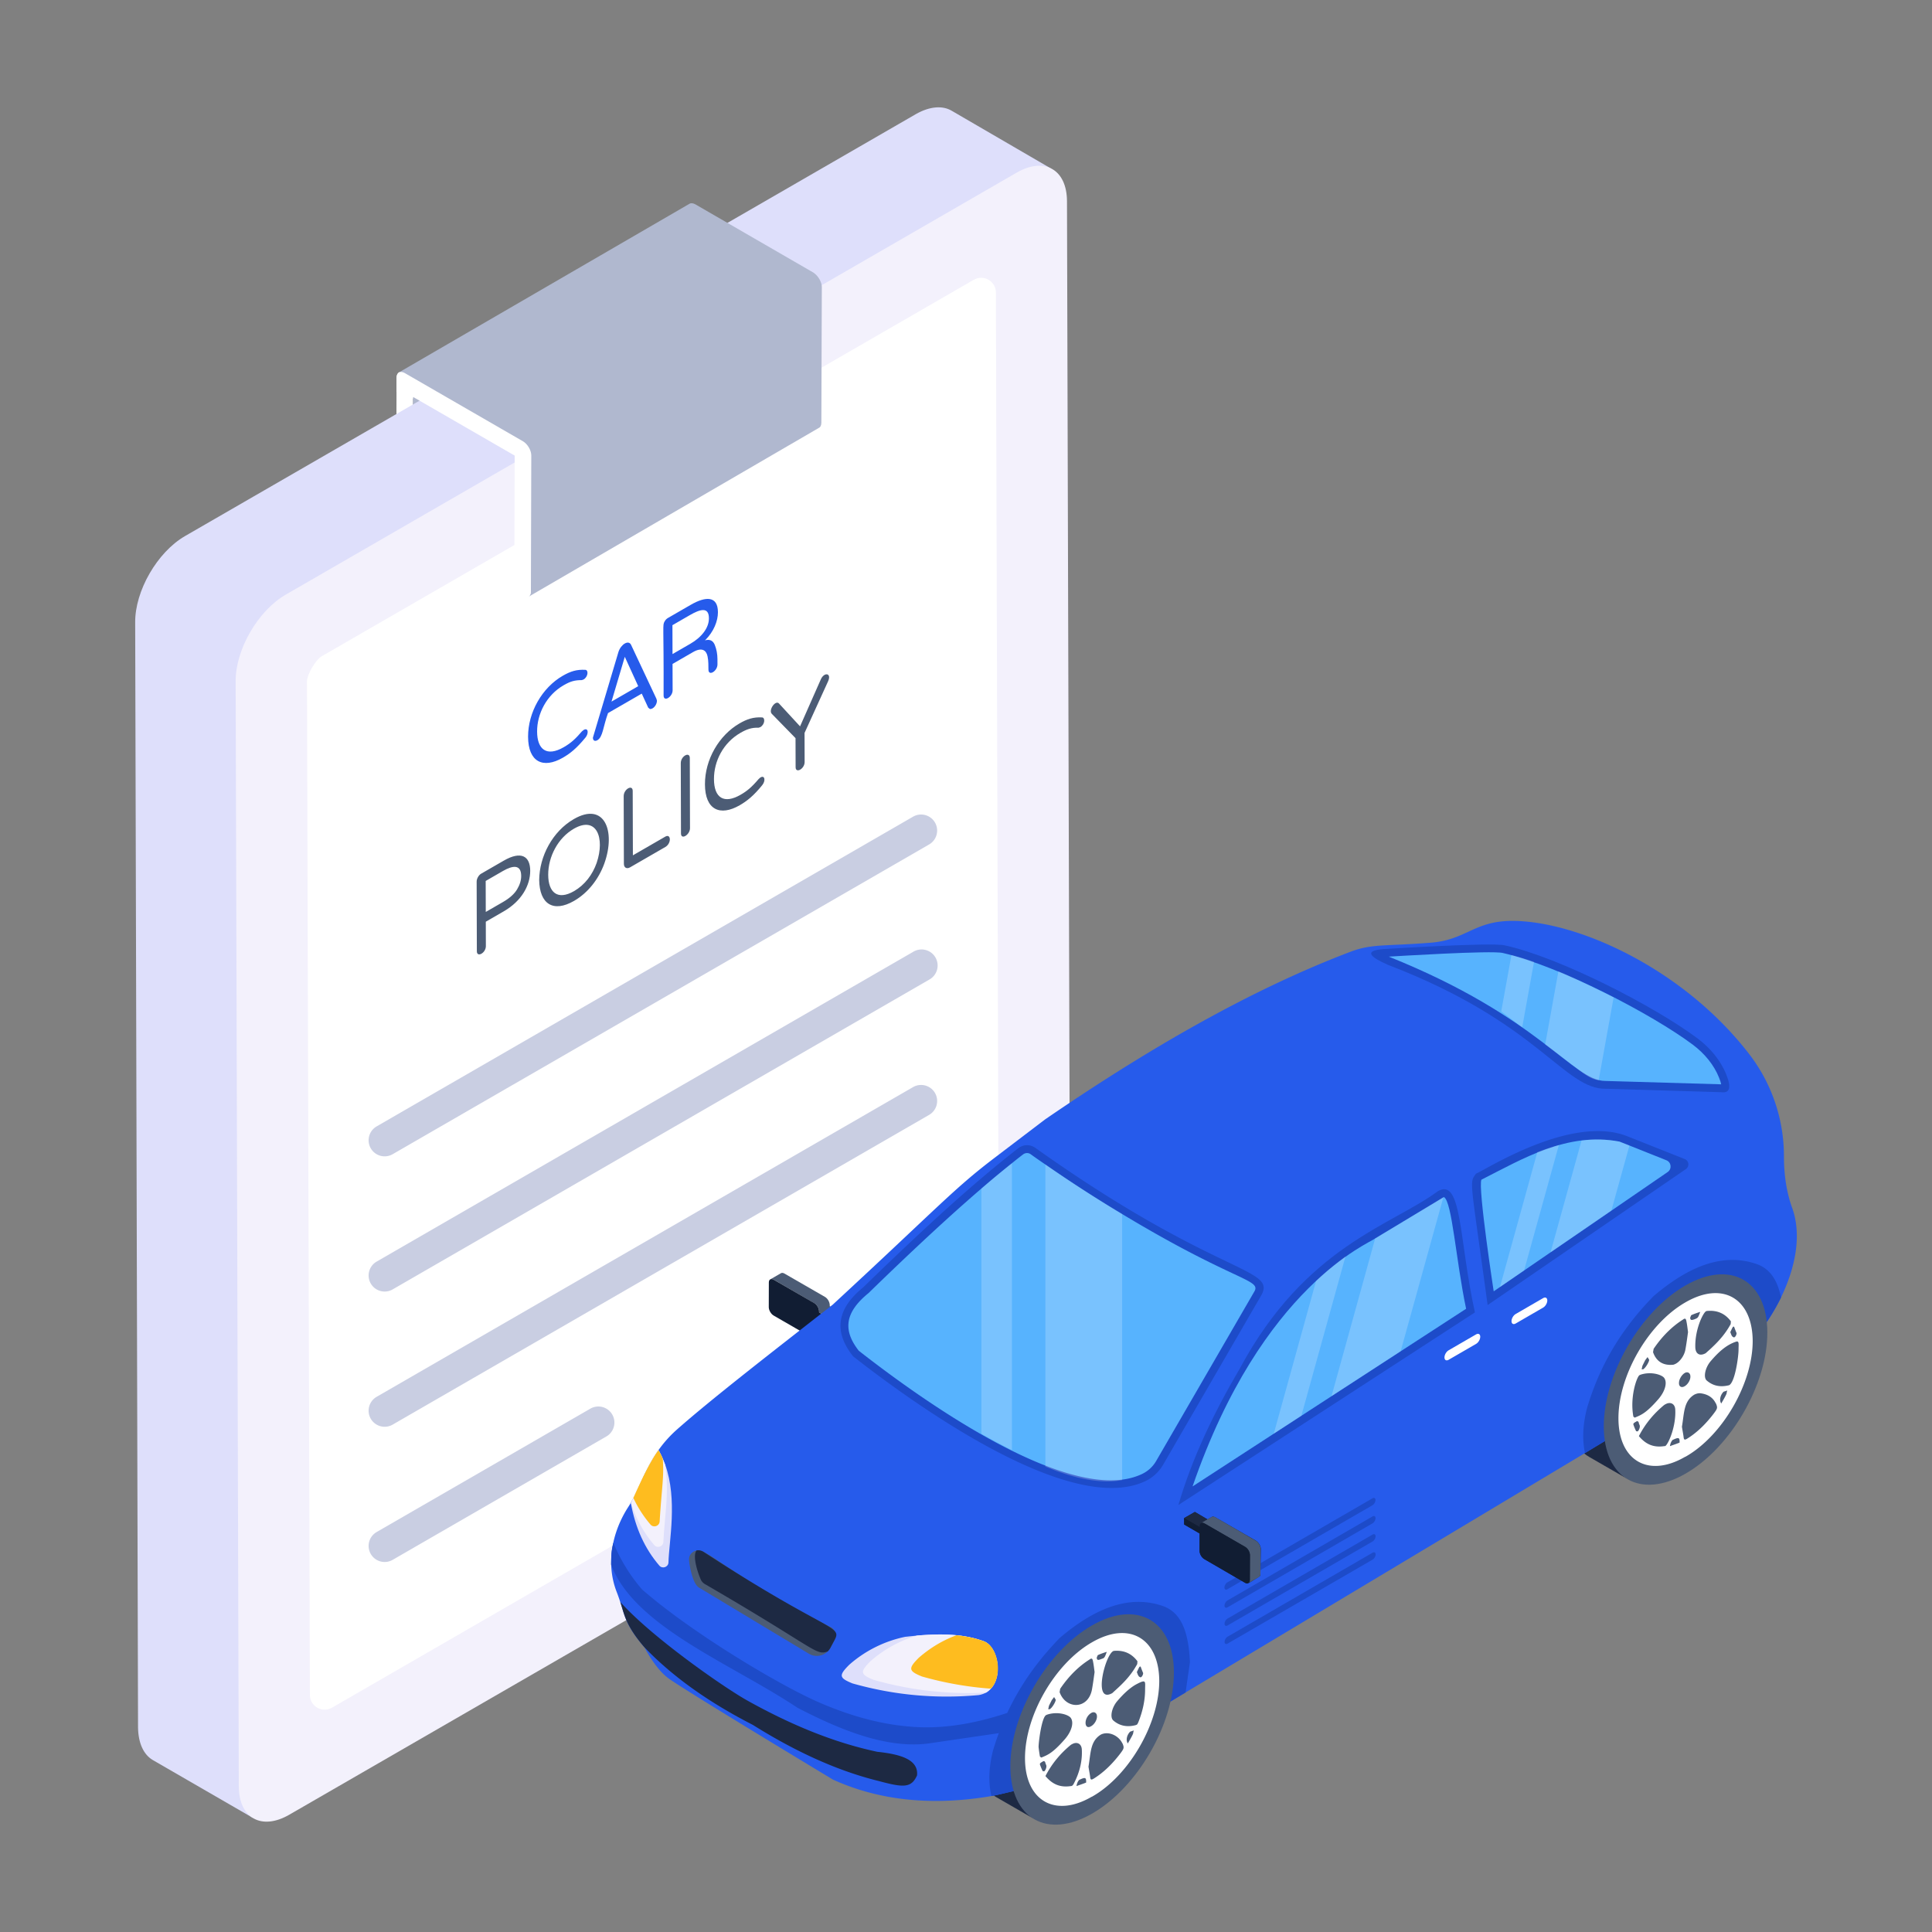 <svg xmlns="http://www.w3.org/2000/svg" width="300" height="300" fill="none"><rect width="100%" height="100%" fill="#808080" stroke="none"/><path fill="#fff" d="M81.202 68.522c.675.39 1.297 1.346 1.295 2.216l-.06 21.082c-.002.826-.584 1.158-1.303.742-.696-.401-1.274-1.403-1.272-2.229l.056-19.589-15.772-9.106-.056 19.59c-.002.826-.584 1.157-1.303.742-.696-.402-1.274-1.403-1.271-2.23l.06-21.08c0-.374.14-.693.373-.826.233-.133.582-.092.906.096l18.347 10.592Z"/><path fill="#B0B8CF" d="m105.083 37.847-.036 19.581c0 .4-.146.69-.4.836L63.705 82.059c.218-.146.364-.436.364-.836l.072-19.58 40.942-23.796Z"/><path fill="#DEDFFB" d="M163.408 26.288c-1.441-.832-2.907.87-5.067 2.089L45.472 94.702c-4.32 2.493-6.474 5.799-6.418 10.729-.004.56-.289 176.571.272 176.885l-15.62-9.029c-1.386-.831-2.216-2.549-2.272-4.985l-.443-171.61c-.056-4.93 3.434-10.967 7.755-13.46l113.501-65.53c2.161-1.22 4.155-1.33 5.54-.5l15.621 9.086Z"/><path fill="#F3F1FC" d="M157.875 26.803c4.279-2.47 7.792-.51 7.806 4.448l.486 171.579c.014 4.958-3.476 10.962-7.755 13.433L44.92 281.787c-4.315 2.491-7.828.53-7.842-4.428l-.486-171.578c-.014-4.958 3.476-10.962 7.79-13.454l113.493-65.524Z"/><path fill="#fff" d="M47.668 105.748c.032-1.049 1.342-3.275 2.256-3.827l101.282-58.477c1.525-.88 3.431.217 3.436 1.977l.448 157.442c-.032 1.036-1.32 3.251-2.223 3.808L51.552 265.167c-1.524.88-3.43-.217-3.435-1.977l-.449-157.442Z"/><path fill="#B0B8CF" d="m127.613 44.544-.073 21.07c0 .436-.145.727-.399.836L82.067 92.666c.218-.145.364-.435.364-.835l-.25-20.565c0-.784-.865-1.638-1.656-2.113L62.442 58.521c-.327-.181-.246-.802-.5-.693l45.109-26.18c.218-.146.581-.11.909.072l18.345 10.608c.801.534 1.308 1.532 1.308 2.216Z"/><path fill="#fff" d="M81.203 68.522 62.856 57.93c-.325-.188-.673-.229-.906-.096-.232.133-.373.452-.374.825l-.006 2.16c3.19 1.299 2.174.947 2.57 1.068l.007-.25c1.033.597 16.39 9.465 15.772 9.107l-.056 19.59c-.002.826.576 1.827 1.272 2.228.719.416 1.3.084 1.303-.742l.06-21.082c.002-.865-.619-1.825-1.295-2.216Z"/><path fill="#4C5C75" d="M114.832 112.331c1.173-.677 2.154-1.006 3.511-.932.489.034.458 1.082-.282 1.509l-.272.095c-1.077-.054-1.897.265-2.817.797-2.662 1.536-4.114 4.377-4.107 7.175.009 2.942 1.569 3.916 4.134 2.434.989-.571 1.683-1.129 2.813-2.453l.272-.235c.692-.4.82.528.289 1.179-1.335 1.656-2.377 2.484-3.505 3.135-3.043 1.757-5.392.747-5.403-3.251-.011-3.853 2.188-7.618 5.367-9.453Zm-32.501 22.882c.006 2.232-1.312 4.685-4.096 6.292l-2.8 1.618.01 3.781c.003 1.094-1.398 1.821-1.4.809l-.031-10.813c-.002-.465.318-1.013.69-1.229l3.51-2.025c2.731-1.578 4.11-.693 4.117 1.567Zm-2.035 2.88c.42-.696.636-1.4.634-2.072-.005-1.803-1.273-1.675-2.849-.765l-2.665 1.539.014 4.812 2.665-1.539c1.034-.596 1.78-1.263 2.201-1.975Zm13.541-3.999c-.877 2.416-2.53 4.544-4.696 5.795-3.25 1.876-5.365.47-5.416-3.243.03-3.664 2.065-7.547 5.38-9.461 4.742-2.738 6.558 1.825 4.732 6.909Zm-1.185-.114c1.3-3.828.016-7.349-3.543-5.295-2.476 1.43-3.992 4.349-3.984 7.152.008 2.722 1.439 4.022 4.012 2.536 1.682-.972 2.868-2.552 3.515-4.393Zm5.594-11.164.029 10 5.031-2.905c.896-.517.984 1.044.005 1.609l-5.467 3.156c-.511.296-.967.077-.968-.551l-.03-10.501c-.003-1.098 1.397-1.866 1.4-.808Zm8.866-5.119.03 10.906c.003 1.015-1.397 1.893-1.4.809l-.031-10.907c-.003-1.116 1.398-1.843 1.401-.808Zm21.486-11.936-3.669 8.05.013 4.516c.003 1.074-1.398 1.822-1.4.808l-.013-4.516-3.702-3.794c-.527-.601.641-2.233 1.167-1.55l3.238 3.514 3.194-7.228c.499-1.233 1.734-1.099 1.172.2Z"/><path fill="#C9CEE2" d="M57.572 178.31a2.491 2.491 0 0 1 .914-3.405l83.296-48.093a2.491 2.491 0 1 1 2.489 4.316l-83.296 48.094a2.49 2.49 0 0 1-3.403-.912Zm0 20.995a2.492 2.492 0 0 1 .914-3.406l83.296-48.09a2.493 2.493 0 1 1 2.489 4.317l-83.296 48.09a2.489 2.489 0 0 1-3.403-.911Zm0 20.997a2.492 2.492 0 0 1 .914-3.406l83.296-48.093a2.5 2.5 0 0 1 3.403.911 2.493 2.493 0 0 1-.914 3.406l-83.296 48.093a2.49 2.49 0 0 1-3.403-.911Zm0 20.997a2.492 2.492 0 0 1 .914-3.406l33.163-19.146a2.491 2.491 0 1 1 2.488 4.316L60.976 242.21a2.488 2.488 0 0 1-3.403-.911Z"/><path fill="#265BEB" d="M109.477 99.43c.735-.204 1.24.036 1.514.708.275.687.413 1.421.415 2.218l.002.813c.003 1.054-1.398 1.888-1.401.809-.015-.556.021-1.328-.142-2.079-.198-.942-.896-1.424-2.25-.642l-3.183 1.838.012 4.095c.003 1.031-1.398 1.874-1.401.809.036-11.305-.199-10.842.158-11.505.135-.235.298-.407.502-.525l3.578-2.066c2.239-1.292 4.192-1.435 4.2 1.161.004 1.354-.641 3.024-2.004 4.367Zm-2.274.53c.884-.51 1.591-1.121 2.107-1.81.515-.705.772-1.417.77-2.152-.005-1.821-1.386-1.392-2.958-.484l-2.707 1.563.013 4.486 2.775-1.602Zm-5.275 8.542.082.297c.002.623-.548 1.333-1.086 1.3l-.273-.218-1.001-2.177-5.237 3.023c-.78 2.141-.79 3.713-1.65 4.21-.4.23-.695.065-.697-.397l3.968-13.313c.376-1.161 1.535-1.903 1.946-1.123l3.948 8.398Zm-6.975.442 4.149-2.396-2.084-4.558-2.065 6.954Zm-7.584-4.001c1.222-.706 2.172-1.005 3.513-.932.525.016.45 1.086-.269 1.501l-.272.095c-1.137.003-1.777.196-2.832.805-2.65 1.53-4.116 4.43-4.108 7.178.008 2.793 1.484 3.966 4.136 2.435 1.188-.687 1.839-1.322 2.827-2.462l.272-.22c.725-.419.805.559.275 1.187-1.395 1.691-2.355 2.456-3.506 3.121-3.073 1.774-5.394.681-5.405-3.252-.01-3.791 2.175-7.612 5.369-9.456Z"/><path fill="#1D2943" d="M150.942 270.845c-.001 4.004 1.399 6.836 3.677 8.17l5.988 3.45c-2.278-1.302-3.258-4.198-3.29-8.201 0-8.073 5.212-17.806 12.243-21.875 3.548-2.018 6.738-2.213 9.049-.879l-5.988-3.483c-8.07-4.658-21.731 9.977-21.679 22.818Zm92.148-52.786c0 4.004 1.399 6.836 3.678 8.171l5.988 3.45c-2.278-1.302-3.019-4.199-3.051-8.202 0-8.073 4.972-17.806 12.003-21.875 3.548-2.018 6.738-2.213 9.049-.878l-5.988-3.483c-2.311-1.335-5.501-1.139-9.049.911-6.999 4.036-12.663 13.834-12.63 21.906Z"/><path fill="#4C5C75" d="M119.607 198.661c.13-.078.337-.078.544.052l6.29 3.649c.414.233.75.803.75 1.269v.155l2.407 1.397 1.656-.956-2.408-1.398v-.155c0-.492-.336-1.061-.75-1.294l-6.29-3.624c-.207-.129-.414-.129-.544-.052l-1.655.957Z"/><path fill="#111D33" d="M120.148 198.715c-.413-.239-.761-.06-.762.415l-.011 3.836c-.001.494.345 1.074.758 1.312l6.296 3.636c.413.238.745.049.746-.445l.008-2.696 2.413 1.393.002-.987-2.412-1.393v-.152c.001-.475-.328-1.046-.741-1.284l-6.297-3.635Z"/><path fill="#265BEB" d="M95.748 247.169c1.337 3.412.95 4.677 4.262 8.561a.284.284 0 0 1 .057.057c.007.007.007.007.007.014.092.191 1.65 3.229 3.64 4.744 2.046 1.579 25.639 15.797 25.639 15.797 7.258 3.286 15.479 4.1 24.606 2.549 1.034-.184 2.408-.545 3.47-.779.325-7.512 2.612-13.864 7.597-19.337 7.315-6.833 12.654-8.724 15.663-4.921 2.086 2.625 1.331 7.201.354 10.798l3.052-1.848 62.021-37.174 3.085-1.866c1.7-8.32 4.378-14.675 9.533-19.143 14.744-13.434 14.956.131 15.613.658 3.397-4.998 5.97-12.046 3.951-17.688-.928-2.57-1.289-5.303-1.289-8.043a25.954 25.954 0 0 0-5.346-15.805c-10.263-13.364-26.752-20.746-36.834-20.746-6.081 0-7.15 3.06-13.022 3.413-6.703.515-8.812.148-11.995 1.338-15.542 5.891-31.424 15.039-47.526 26.071l-7.888 5.998c-6.314 4.793-8.746 7.665-25.094 22.772-9.113 7.123-18.779 14.6-24.188 19.387-4.672 4.149-5.437 8.805-7.626 12.129-2.36 3.701-3.48 8.588-1.742 13.064Z"/><path fill="#1D4BC9" d="M160.779 178.248c28.225 20.081 37.604 18.514 35.038 22.943l-15.209 26.253a6.337 6.337 0 0 1-2.802 2.566c-11.676 5.448-35.768-11.914-45.319-19.384-3.22-4.016-2.36-7.546 1.539-10.714 8.722-8.491 16.983-16.12 24.112-21.63a2.213 2.213 0 0 1 2.641-.034Z"/><path fill="#57B3FE" d="M133.358 209.749c9.429 7.379 32.906 24.309 43.93 19.155a5.02 5.02 0 0 0 2.26-2.077l15.21-26.253c1.17-1.948-2.93-1.463-20.511-12.057a210.64 210.64 0 0 1-11.924-7.697 94.43 94.43 0 0 1-2.26-1.576c-.31-.244-.795-.278-1.185 0-.574.44-1.148.892-1.747 1.381a157.406 157.406 0 0 0-4.74 3.934c-4.911 4.226-10.64 9.528-17.518 16.223-3.628 2.956-4.08 5.705-1.515 8.967Z"/><path fill="#1D4BC9" d="M214.832 147.371c-3.01.245-2.239 1.157.684 2.45 23.59 9.022 27.32 19.427 33.945 19.243l17.78.532c1.37.196 1.626-.736.814-2.747-.914-2.264-2.531-4.16-4.486-5.622-6.59-4.929-21.371-12.576-29.933-14.439-2.15-.468-18.246.551-18.804.583Z"/><path fill="#57B3FE" d="M215.648 148.545c23.512 9.427 28.597 19.302 33.608 19.302l18.007.525c-.037-.22-.135-.562-.342-1.063-.77-1.918-2.187-3.689-4.081-5.106-6.254-4.672-20.593-12.194-29.466-14.22-1.627-.444-17.126.535-17.726.562Z"/><path fill="#1D4BC9" d="m261.609 179.98-8.906-3.536c-8.641-3.43-21.856 5.115-23.51 5.803-1.093 1.475-.865.71 1.804 20.401l30.786-21.112a.887.887 0 0 0-.174-1.556Z"/><path fill="#57B3FE" d="m231.945 200.514 8.82-6.048 9.444-6.474 8.746-5.999c.685-.476.575-1.527-.207-1.832l-5.73-2.285-1.551-.61c-8.102-1.547-15.088 2.712-21.428 5.912-.598 1.069 1.981 17.891 1.906 17.336Z"/><path fill="#1D4BC9" d="m182.982 233.693 46.044-29.905c-2.492-11.203-1.979-21.074-5.778-18.801-7.183 5.319-20.51 8.524-30.7 27.462-4.154 7.061-7.489 14.134-9.566 21.244Z"/><path fill="#57B3FE" d="m185.182 230.81 42.476-27.585c-1.584-7.504-2.176-16.655-3.445-17.347l-10.677 6.426c-.762.685-17.589 7.295-28.354 38.506Z"/><path fill="#DEDFFB" d="M151.95 263.215c-6.652.609-13.178 0-19.581-1.816-2.05-.845-2.189-1.205-.484-2.91a18.984 18.984 0 0 1 8.66-4.323c3.649-.397 8.139-.812 12.222.693 2.643.962 3.374 7.701-.817 8.356Z"/><path fill="#F3F1FC" d="M153.129 262.827a53.58 53.58 0 0 1-17.474-1.982c-2.051-.831-2.176-1.205-.485-2.896a19.092 19.092 0 0 1 7.261-3.991c3.452-.252 6.99-.333 10.338.901 2.218.808 3.302 6.009.36 7.968Z"/><path fill="#FEBC1F" d="M143.157 260.325a53.146 53.146 0 0 0 10.713 1.893c1.931-2.052 1.137-6.535-1.099-7.366-1.319-.477-2.736-.782-4.251-.929-2.138.782-4.081 1.955-5.852 3.494-1.698 1.698-1.564 2.065.489 2.908Z"/><path fill="#DEDFFB" d="M103.797 242.65c-.055.707-.956.998-1.414.458-2.258-2.619-3.727-5.862-4.42-9.687l2.591-5.432c.499-.984 1.04-1.926 1.691-2.813.24.4.539.942 1.025 2.217.014.014.014.014.014.028 1.959 5.419.595 11.916.513 15.229Z"/><path fill="#F3F1FC" d="M103.007 239.463c-.056.707-.956.998-1.414.457-1.607-1.856-2.813-4.046-3.616-6.526l2.577-5.405c.499-.984 1.039-1.926 1.691-2.813.24.4.539.942 1.025 2.217.014.014.014.014.014.028.66 4.538-.07 7.666-.277 12.042Z"/><path fill="#FEBC1F" d="M98.348 232.606a18.226 18.226 0 0 0 2.663 4.129c.464.537 1.356.244 1.417-.464.339-5.49.698-6.868.489-9.749a8.266 8.266 0 0 0-.672-1.344c-.773 1.05-1.896 2.909-3.897 7.428Z"/><path fill="#4C5C75" d="M106.997 242.245c.089 1.099.589 3.683 1.527 4.263l17.091 10.287a2.405 2.405 0 0 0 3.335-.929l.659-1.246a1.428 1.428 0 0 0-.598-1.942c-16.314-8.497-19.149-12.218-20.854-11.924 0 0 0 .013-.012.013-.66.134-1.209.72-1.148 1.478Z"/><path fill="#1D2943" d="M108.829 245.299c.122.269.342.501.598.659 17.409 10.1 17.186 11.139 19.082 10.482.172-.159.318-.354.44-.574l.66-1.246c1.222-2.249-1.317-1.217-20.377-13.658a1.488 1.488 0 0 0-1.075-.208s0 .012-.012.012c-.653.913.228 3.507.684 4.533Zm-12.501 3.464c.614 1.842.73 3.506 3.682 6.967a.321.321 0 0 1 .057.057c.007.007.007.007.007.014 4.532 4.716 10.232 8.667 16.824 12.037 6.514 4.086 13.043 7.117 19.55 8.717 3.845 1.041 5.07 1.097 5.948-.871.255-2.478-2.592-3.286-6.182-3.668-6.224-1.324-12.802-3.852-20.159-7.952-3.716-2.08-14.845-9.847-19.727-15.301Z"/><path fill="#1D4BC9" d="m156.471 265.962-.839 3.082-10.832 1.587c-6.401 1.076-13.568-1.605-20.971-5.453-10.238-6.836-25.358-12.587-28.94-22.247.069-1.492-.06-1.626.346-3.374a26.926 26.926 0 0 0 4.45 7.24c7.841 6.838 21.616 15.057 27.809 17.688 4.96 2.116 9.957 3.465 15.008 3.702 4.614.219 9.282-.674 13.969-2.225Z"/><path fill="#1D4BC9" d="m184.772 258.103-.675 4.705-3.063 1.842c.993-3.587 1.738-8.177-.347-10.805-3.013-3.797-8.34-1.897-15.664 4.933-4.979 5.47-7.273 11.821-7.601 19.335-1.058.237-2.429.596-3.469.779-.474-1.988-.456-4.304.238-7.057 2.188-7.368 5.89-12.893 10.376-17.507 5.324-4.522 10.595-6.692 15.737-5.033 2.954.894 4.249 3.757 4.468 8.808Zm91.781-56.622a31.362 31.362 0 0 1-2.207 3.793l-.985-3.264c-2.406-5.635-7.695-3.702-14.625 2.608-5.16 4.467-7.84 10.831-9.536 19.146l-3.082 1.864c-.42-1.951-.384-4.215.291-6.896 2.17-7.367 5.872-12.893 10.376-17.488 5.325-4.523 10.577-6.711 15.719-5.051 2.189.656 3.465 2.389 4.049 5.288Z"/><path fill="#4C5C75" d="M169.545 252.404c-7.025 4.055-12.681 13.85-12.658 21.922.023 8.071 5.715 11.315 12.74 7.26 7.003-4.044 12.679-13.85 12.657-21.922-.023-8.072-5.736-11.304-12.739-7.26Z"/><path fill="#fff" d="M169.54 255.03c-5.768 3.328-10.378 11.355-10.378 17.978 0 6.623 4.67 9.279 10.317 6.012.061-.03.092-.03.153-.06.03-.031.061-.061.091-.061 5.677-3.296 10.316-11.384 10.286-17.948-.061-6.53-4.64-9.308-10.469-5.921Zm7.447 3.754c.061-.03.153 0 .184.154.122.335.243.641.336.854 0 .341-.312.818-.52.611-.243-.093-.336-.459-.457-.763l.274-.58c.061-.122.122-.215.183-.276Zm-3.968-2.441c1.557-.122 2.748.458 3.602 1.617l-.03.428c-1.146 2.109-2.603 3.35-3.877 4.517-3.188 1.795-.951-6.562.305-6.562Zm-2.563.671c.457-.213.915-.365 1.404-.519-.245.672-.306.856-.55 1.008-.556.191-1.007.48-1.007-.123l.153-.366Zm-5.83 5.219c1.342-1.984 2.9-3.51 4.609-4.578 0-.03.03-.03.03-.03.306-.184.367 0 .428.214.122.549.183 1.099.274 1.801-.122.854-.244 1.83-.427 2.807-.653 3.045-4.059 2.978-5.005.306l.091-.52Zm-1.74 2.626.427-.856.366-.487.245.396c.061.245-.519 1.252-.886 1.465v.03h-.274l.122-.548Zm-1.617 6.41c.021-.99.496-4.55 1.159-4.945.061-.031.092-.031.122-.061 1.629-.557 3.281-.038 3.693.457.55.702.184 2.076-.854 3.297-1.94 2.236-2.743 2.505-3.693 2.899l-.213-.152a21.248 21.248 0 0 1-.214-1.495Zm.641 3.754a9.032 9.032 0 0 1-.398-.946c-.091-.214 0-.306.214-.428.031-.03.061-.061.122-.061.031-.03.031-.061.062-.061.213-.123.396-.03.427.274l.122.305c.091.215-.061.734-.306.947l-.243-.03Zm4.364 2.319c-1.742.26-2.922-.347-3.937-1.556 1.038-2.015 2.38-3.541 3.876-4.793.092-.061.153-.122.244-.152.733-.428 1.465-.122 1.526.793.092 1.618-.244 3.389-1.22 5.282-.113.223-.24.426-.489.426Zm.885 0c.061-.458.275-.885.488-1.008h.031c.855-.396 1.007-.335.977.459-.519.214-1.008.366-1.496.549Zm2.289-11.354c.458-.275.886 0 .886.519.03.549-.398 1.252-.886 1.526-1.132.706-1.219-1.313 0-2.045Zm4.426 6.409c-1.251 1.618-2.594 2.9-4.09 3.815-.275.154-.427.183-.488-.152-.061-.55-.183-1.098-.275-1.739.363-2.108.252-3.958 1.923-4.976 1.156-.575 2.694.116 3.297 1.281l.091.154c.244.641.213.732-.458 1.617Zm1.251-1.678c-.335-.489-.152-1.313.367-1.832l.579-.183c-.263.615.254-.022-.946 2.015Zm2.686-8.364c0 1.589-.336 3.267-1.038 5.037-.207.487-.251.402-.427.488-1.434.366-2.564.061-3.479-.732-.55-.489-.244-1.984.611-2.991.915-1.069 1.861-1.984 2.868-2.565 1.719-.93 1.465-.502 1.465.763Z"/><path fill="#4C5C75" d="M261.693 199.618c-7.025 4.055-12.68 13.851-12.658 21.922.023 8.072 5.715 11.316 12.74 7.26 7.003-4.043 12.68-13.85 12.657-21.922-.023-8.071-5.735-11.303-12.739-7.26Z"/><path fill="#fff" d="M261.688 202.244c-5.768 3.328-10.377 11.355-10.377 17.978 0 6.623 4.67 9.279 10.316 6.012.061-.029.092-.029.153-.059.031-.032.061-.061.092-.061 5.677-3.297 10.316-11.385 10.285-17.948-.061-6.531-4.639-9.309-10.469-5.922Zm7.448 3.755c.061-.03.152 0 .183.153.122.335.244.641.336.854 0 .341-.312.818-.519.611-.244-.092-.336-.459-.458-.763l.274-.58c.061-.122.123-.214.184-.275Zm-4.243-2.38a.59.59 0 0 1 .275-.062c1.556-.122 2.747.458 3.602 1.617l-.031.428c-.763 1.404-1.74 2.534-2.808 3.541-.336.336-.702.641-1.068.976-.977.55-1.618.061-1.618-.976-.053-2.693 1.163-5.201 1.648-5.524Zm-2.289.609c.458-.213.915-.365 1.404-.519-.334.92-.32.927-.916 1.16-.365.122-.64.185-.64-.274l.152-.367Zm-5.83 5.219c1.343-1.983 2.9-3.51 4.609-4.578 0-.03.031-.03.031-.03.305-.183.366 0 .427.215.122.548.184 1.098.274 1.8-.122.854-.243 1.83-.427 2.808-.183.854-.793 1.709-1.434 2.074-.183.093-.367.185-.519.185-1.465.121-2.533-.489-3.052-1.954l.091-.52Zm-1.739 2.626.427-.855.366-.488.244.397c.061.244-.518 1.252-.885 1.465v.03h-.274l.122-.549Zm-.458 1.465c.061-.031.091-.031.122-.061 1.629-.557 3.28-.038 3.693.458.549.702.183 2.076-.855 3.296-1.939 2.237-2.743 2.505-3.693 2.899l-.213-.152c-.577-3.054.538-6.197.946-6.44Zm-.519 8.699a8.735 8.735 0 0 1-.397-.946c-.091-.213 0-.306.214-.428.03-.03.061-.061.122-.061.03-.03.03-.061.061-.061.214-.122.396-.03.427.274l.122.306c.092.214-.061.733-.305.946l-.244-.03Zm4.548 2.289c-.061.03-.122.03-.184.03-1.741.261-2.921-.347-3.937-1.556 1.038-2.015 2.381-3.541 3.876-4.793.092-.061.153-.122.245-.152.732-.427 1.465-.122 1.526.793.147 2.591-1.026 5.3-1.526 5.678Zm.702.03c.061-.457.275-.885.488-1.007h.03c.855-.397 1.008-.336.977.459-.518.213-1.007.365-1.495.548Zm1.404-9.827c0-.55.427-1.252.885-1.526.457-.276.885 0 .885.518.031.549-.397 1.252-.885 1.527-.488.304-.916.061-.885-.519Zm5.31 4.882c-1.251 1.619-2.594 2.9-4.09 3.816-.274.153-.427.183-.488-.152-.061-.55-.182-1.099-.275-1.74.364-2.108.252-3.958 1.923-4.976.306-.152.641-.244.947-.213 1.006.122 1.861.55 2.35 1.495l.092.153c.243.641.213.732-.459 1.617Zm1.252-1.678c-.336-.489-.152-1.313.366-1.831l.58-.184c-.264.615.253-.022-.946 2.015Zm2.686-8.364c0 1.099-.548 5.078-1.465 5.525-1.435.367-2.564.061-3.479-.732-.55-.489-.245-1.983.61-2.991 1.092-1.274 2.333-2.497 3.907-3.022.567-.212.427.368.427 1.22Z"/><path fill="#fff" d="M162.324 180.82v46.911c3.6 1.52 8.063 2.809 11.924 2.102v-41.316a210.64 210.64 0 0 1-11.924-7.697Zm-9.931 3.739v38.078c3.075 1.726 4.181 2.221 4.739 2.541v-44.553a156.186 156.186 0 0 0-4.739 3.934Zm54.363 32.239 10.738-6.976 6.634-23.92-10.592 6.402-6.78 24.494Zm-8.967 5.827 4.288-2.786 6.854-24.75c-1.003.79-2.253 1.65-4.569 3.811l-6.573 23.725Zm42.977-28.159 9.443-6.475 2.81-10.115-1.552-.611a18.775 18.775 0 0 0-5.888-.158l-4.813 17.359Zm-7.856 5.387 3.751-2.577 5.399-19.473a31.564 31.564 0 0 0-3.347 1.111l-5.803 20.939Zm7.026-37.663c6.15 4.569 6.548 5.243 8.307 5.559l2.321-12.876c-2.492-1.246-6.133-3.042-8.576-4.044l-2.052 11.361Zm-6.829-5.13c.418.293 2.706 2.033 3.262 2.455l1.833-10.152a40.298 40.298 0 0 0-3.506-1.063l-1.589 8.76Z" opacity=".2"/><path fill="#fff" d="M229.21 207.201c.354-.204.641-.04.642.366.001.407-.284.902-.638 1.106l-4.277 2.477c-.354.204-.641.041-.642-.366-.001-.407.284-.902.638-1.106l4.277-2.477Zm10.412-5.633c.354-.205.641-.041.642.366.001.407-.284.901-.638 1.105l-4.277 2.477c-.354.204-.641.041-.642-.366-.001-.407.284-.901.638-1.106l4.277-2.476Z"/><path fill="#1D4BC9" d="M213.125 235.474c.257-.149.466-.03.467.266.001.296-.207.656-.464.804l-22.524 13.045c-.258.149-.466.03-.467-.266a1.019 1.019 0 0 1 .464-.804l22.524-13.045Zm.007 2.814c.258-.149.467-.03.468.266.001.296-.207.656-.464.804l-22.524 13.045c-.258.149-.467.03-.467-.266a1.019 1.019 0 0 1 .464-.804l22.523-13.045Zm.008 2.814c.258-.149.467-.03.468.266 0 .296-.207.656-.465.805l-22.523 13.045c-.258.148-.467.029-.468-.267 0-.296.207-.655.465-.804l22.523-13.045Zm-.023-8.443c.257-.148.466-.029.467.267a1.02 1.02 0 0 1-.464.804l-22.524 13.045c-.257.148-.466.029-.467-.267-.001-.296.207-.655.464-.804l22.524-13.045Z"/><path fill="#111D33" d="m195.772 240.498-.056 3.889c0 .222-.055.389-.222.444l-1.611 1c.055-.055.055-.055.055-.111-.111.167-.333.223-.611.056l-6.277-3.667c-.445-.222-.778-.778-.778-1.277v-2.723l-2.389-1.389v-1l1.666-.944 1.945 1.167.667-.389c.111-.111.333-.056.555.055l6.278 3.611c.444.278.778.834.778 1.278Z"/><path fill="#1D2943" d="m186.284 237.13 1.659-.964-2.413-1.393-1.659.964 2.413 1.393Z"/><path fill="#4C5C75" d="M186.51 236.494c.129-.078.31-.052.543.077l6.29 3.624c.414.233.751.802.751 1.294l-.026 3.831c0 .233-.078.414-.207.492l1.655-.956c.129-.078.207-.259.207-.492l.026-3.857c0-.466-.337-1.035-.751-1.268l-6.29-3.65c-.233-.103-.414-.129-.543-.052l-1.655.957Z"/><path fill="#111D33" d="M187.048 236.563c-.43-.248-.761-.059-.763.415v.152l-2.413-1.393-.003.988 2.413 1.393-.008 2.696c-.001.494.328 1.065.758 1.313l6.296 3.635c.413.238.745.049.746-.444l.011-3.836c.002-.475-.328-1.045-.741-1.284l-6.296-3.635Z"/></svg>